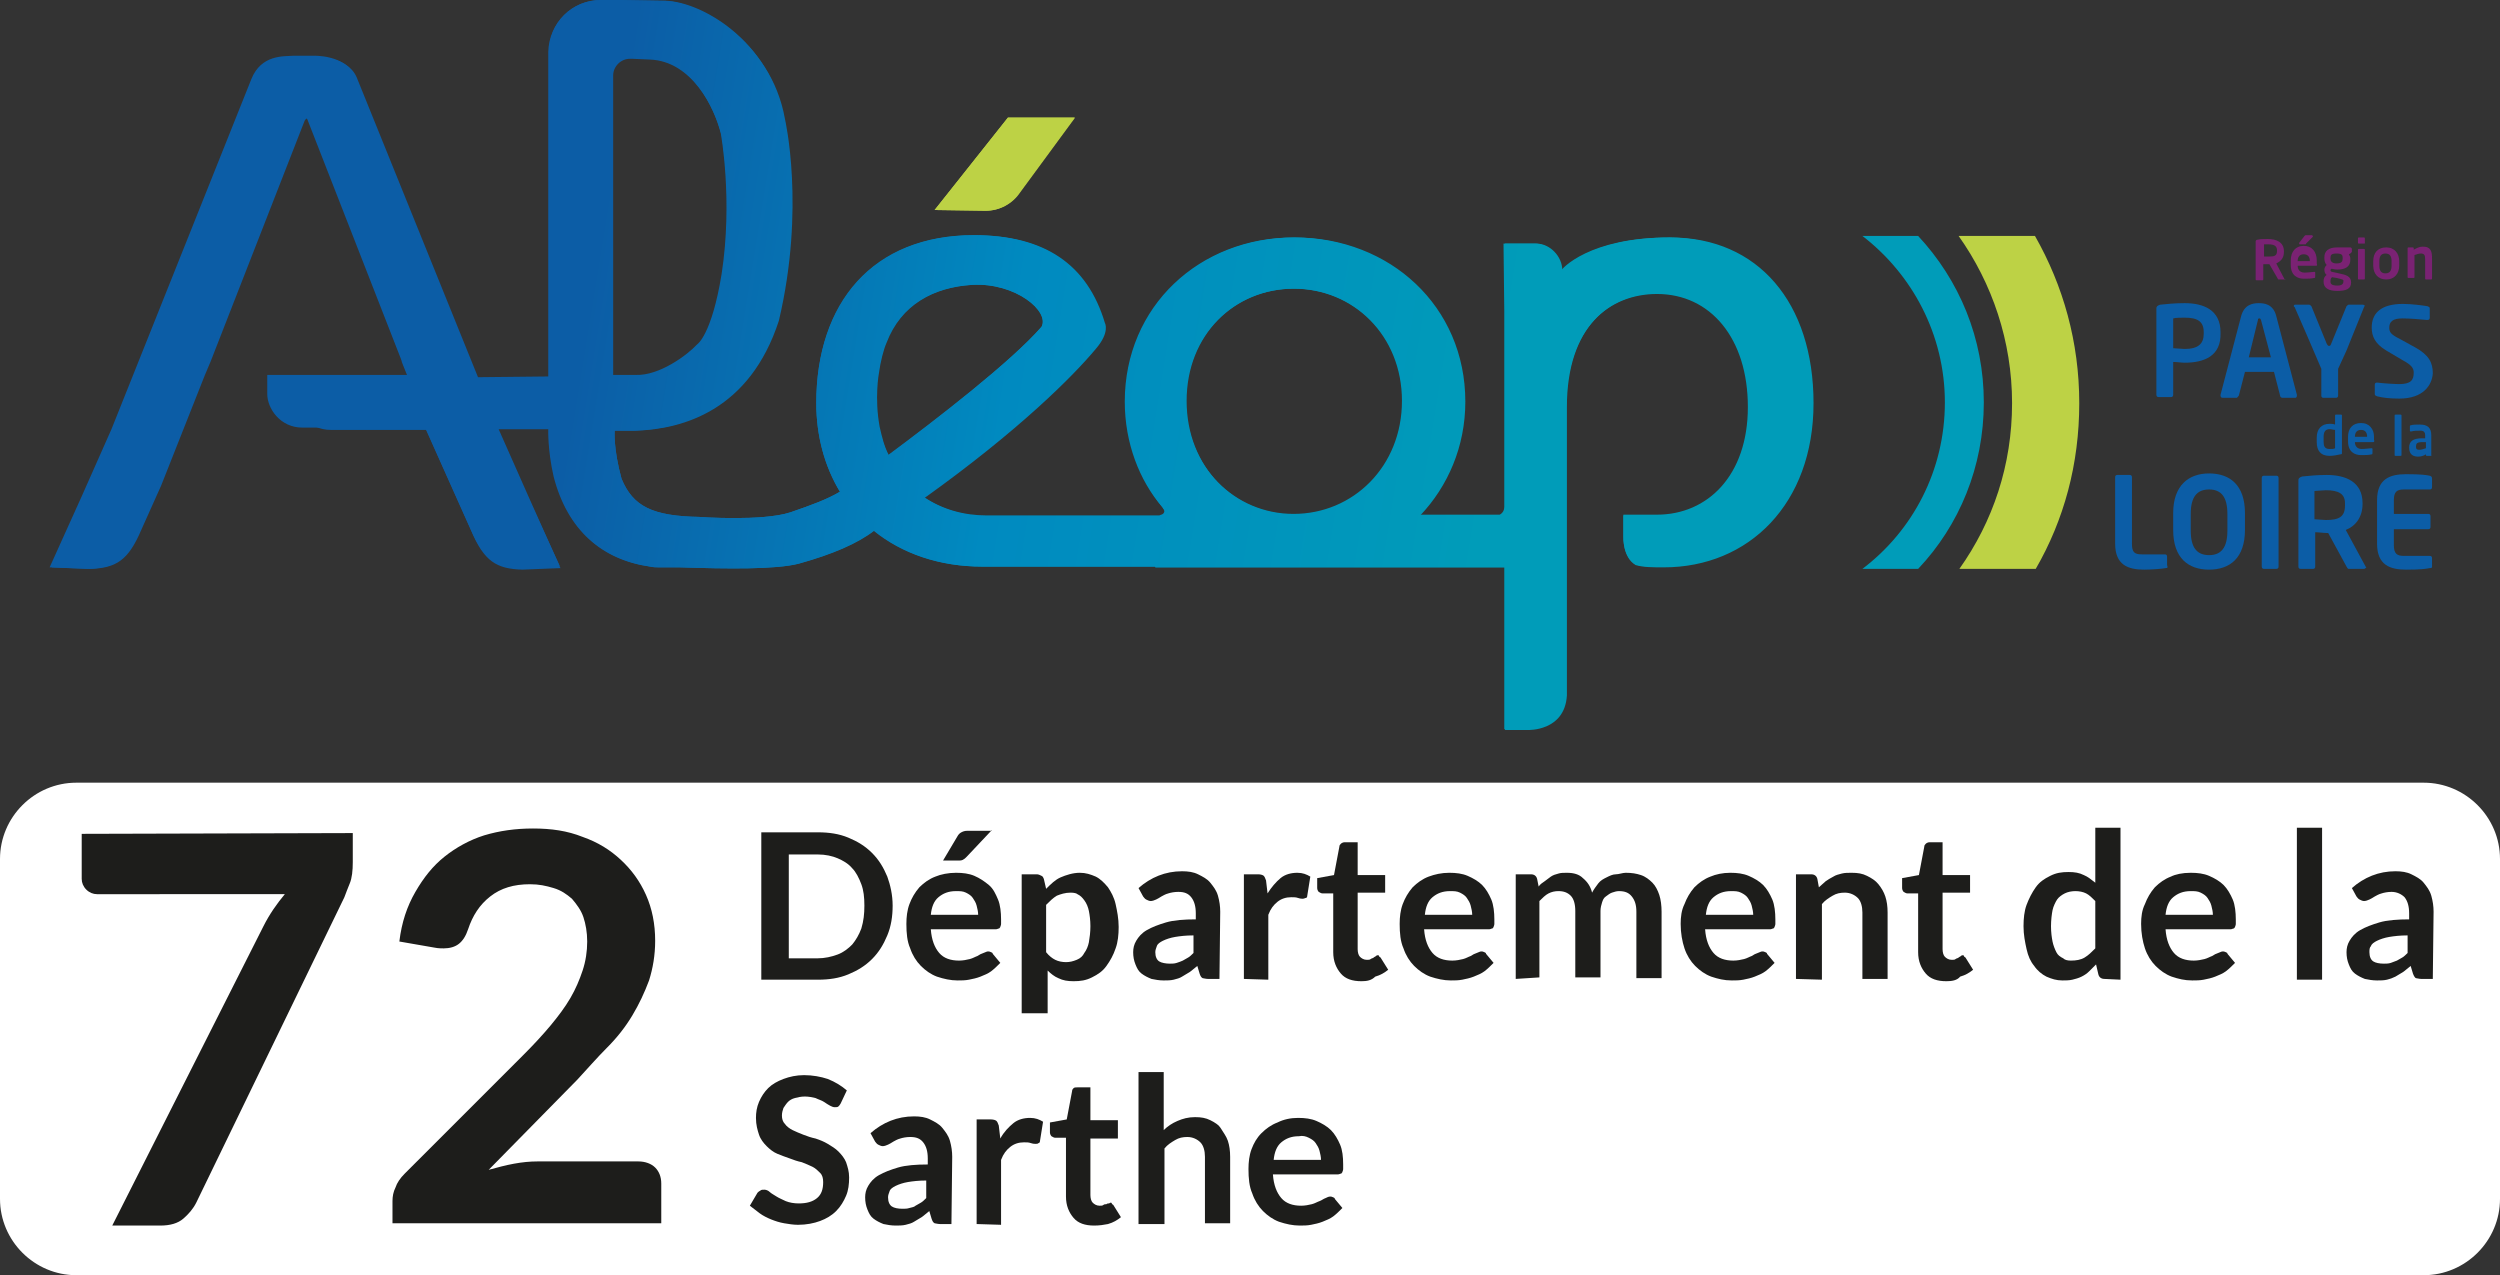 <?xml version="1.0" encoding="utf-8"?>
<!-- Generator: Adobe Illustrator 26.2.1, SVG Export Plug-In . SVG Version: 6.00 Build 0)  -->
<svg version="1.1" id="Calque_1" xmlns="http://www.w3.org/2000/svg" xmlns:xlink="http://www.w3.org/1999/xlink" x="0px" y="0px"
	 viewBox="0 0 327.4 167" style="enable-background:new 0 0 327.4 167;" xml:space="preserve">
<rect x="0" y="0" width="327.4" height="167" fill="#333333" stroke="none"/>
<style type="text/css">
	.st0{fill:#FFFFFF;}
	.st1{fill:#1D1D1B;}
	.st2{fill:#009CB9;}
	.st3{fill:#BDD245;}
	.st4{fill:#7A2273;}
	.st5{fill:#0C5DA6;}
	.st6{fill:url(#SVGID_1_);}
	.st7{fill:url(#SVGID_00000036973518350165424200000017260837689655762826_);}
</style>
<g id="a">
</g>
<g id="b">
	<g id="c">
		<path class="st0" d="M10,102.5h307.4c5.5,0,10,4.5,10,10V157c0,5.5-4.5,10-10,10H10c-5.5,0-10-4.5-10-10v-44.5
			C0,107,4.5,102.5,10,102.5z"/>
	</g>
	<g id="d">
		<g id="e">
			<g>
				<path class="st1" d="M116.9,118.6c0,1.4-0.2,2.7-0.7,3.9c-0.5,1.2-1.1,2.2-2,3.1c-0.9,0.9-1.9,1.5-3.1,2c-1.2,0.5-2.5,0.7-4,0.7
					h-7.4v-19.3h7.4c1.5,0,2.8,0.2,4,0.7c1.2,0.5,2.2,1.1,3.1,2s1.5,1.9,2,3.1C116.6,115.9,116.9,117.2,116.9,118.6L116.9,118.6z
					 M113.2,118.6c0-1.1-0.1-2-0.4-2.8s-0.7-1.6-1.2-2.1c-0.5-0.6-1.2-1-1.9-1.3s-1.6-0.5-2.6-0.5h-3.8v13.6h3.8
					c0.9,0,1.8-0.2,2.6-0.5c0.8-0.3,1.4-0.8,1.9-1.3c0.5-0.6,0.9-1.3,1.2-2.1C113.1,120.6,113.2,119.7,113.2,118.6L113.2,118.6z"/>
				<path class="st1" d="M125.2,114.3c0.9,0,1.7,0.1,2.4,0.4c0.7,0.3,1.3,0.7,1.9,1.2s0.9,1.2,1.2,1.9s0.4,1.7,0.4,2.6
					c0,0.2,0,0.5,0,0.6c0,0.2-0.1,0.3-0.1,0.4c-0.1,0.1-0.1,0.2-0.2,0.2c-0.1,0-0.2,0.1-0.4,0.1h-8.5c0.1,1.4,0.5,2.4,1.1,3.1
					s1.5,1,2.6,1c0.5,0,1-0.1,1.4-0.2c0.4-0.1,0.7-0.3,1-0.4c0.3-0.2,0.5-0.3,0.8-0.4s0.4-0.2,0.6-0.2c0.1,0,0.2,0,0.4,0.1
					s0.2,0.1,0.2,0.2l1,1.2c-0.4,0.4-0.8,0.8-1.2,1.1s-0.9,0.5-1.4,0.7c-0.5,0.2-1,0.3-1.5,0.4c-0.5,0.1-1,0.1-1.5,0.1
					c-0.9,0-1.8-0.2-2.7-0.5c-0.8-0.3-1.5-0.8-2.1-1.4s-1.1-1.4-1.4-2.3c-0.4-0.9-0.5-2-0.5-3.2c0-0.9,0.1-1.8,0.4-2.6
					s0.7-1.5,1.3-2.2c0.6-0.6,1.3-1.1,2.1-1.4C123.2,114.5,124.2,114.3,125.2,114.3L125.2,114.3z M125.2,116.7c-1,0-1.7,0.3-2.3,0.8
					s-0.9,1.3-1,2.3h6.2c0-0.4-0.1-0.8-0.2-1.2c-0.1-0.4-0.3-0.7-0.5-1s-0.5-0.5-0.9-0.7S125.7,116.7,125.2,116.7L125.2,116.7z
					 M129.9,108.7l-3.3,3.5c-0.2,0.2-0.3,0.3-0.5,0.4s-0.4,0.1-0.6,0.1h-2l1.9-3.2c0.1-0.2,0.3-0.4,0.5-0.5s0.4-0.2,0.8-0.2H129.9z"
					/>
				<path class="st1" d="M133.8,132.7v-18.2h2c0.2,0,0.4,0.1,0.6,0.2s0.2,0.2,0.3,0.4l0.3,1.3c0.6-0.6,1.2-1.2,1.9-1.5
					s1.6-0.6,2.5-0.6c0.8,0,1.4,0.2,2.1,0.5c0.6,0.3,1.1,0.8,1.6,1.4c0.4,0.6,0.8,1.3,1,2.2s0.4,1.9,0.4,3c0,1-0.1,2-0.4,2.8
					c-0.3,0.9-0.7,1.6-1.2,2.3s-1.1,1.1-1.9,1.5s-1.5,0.5-2.4,0.5c-0.8,0-1.4-0.1-2-0.4c-0.5-0.2-1-0.6-1.4-1v5.6L133.8,132.7
					L133.8,132.7z M140.2,116.9c-0.7,0-1.3,0.2-1.8,0.4c-0.5,0.3-0.9,0.7-1.4,1.2v6.2c0.4,0.5,0.8,0.8,1.2,1s0.9,0.3,1.4,0.3
					s0.9-0.1,1.4-0.3s0.8-0.5,1-0.9c0.3-0.4,0.5-0.9,0.6-1.4c0.1-0.6,0.2-1.3,0.2-2.1s-0.1-1.5-0.2-2s-0.3-1-0.6-1.4
					s-0.5-0.6-0.9-0.8C141,117,140.7,116.9,140.2,116.9L140.2,116.9z"/>
				<path class="st1" d="M159.7,128.2h-1.5c-0.3,0-0.6-0.1-0.7-0.1c-0.2-0.1-0.3-0.3-0.4-0.6l-0.3-1c-0.4,0.3-0.7,0.6-1,0.8
					c-0.3,0.2-0.7,0.4-1,0.6s-0.7,0.3-1.1,0.4c-0.4,0.1-0.9,0.1-1.3,0.1c-0.6,0-1.1-0.1-1.6-0.2c-0.5-0.2-0.9-0.4-1.3-0.7
					c-0.4-0.3-0.6-0.7-0.8-1.2c-0.2-0.5-0.3-1-0.3-1.6c0-0.5,0.1-1,0.4-1.5c0.3-0.5,0.7-1,1.4-1.4s1.5-0.7,2.5-1s2.4-0.4,3.9-0.4
					v-0.8c0-0.9-0.2-1.6-0.6-2.1s-0.9-0.7-1.7-0.7c-0.5,0-1,0.1-1.3,0.2c-0.4,0.1-0.7,0.3-0.9,0.4c-0.3,0.2-0.5,0.3-0.7,0.4
					c-0.2,0.1-0.5,0.2-0.7,0.2c-0.2,0-0.4-0.1-0.6-0.2c-0.2-0.1-0.3-0.3-0.4-0.4l-0.6-1.1c1.6-1.4,3.5-2.2,5.7-2.2
					c0.8,0,1.5,0.1,2.1,0.4c0.6,0.3,1.2,0.6,1.6,1.1s0.8,1,1,1.7s0.3,1.4,0.3,2.1L159.7,128.2L159.7,128.2z M153.2,126.2
					c0.3,0,0.6,0,0.9-0.1c0.3-0.1,0.6-0.2,0.8-0.3c0.2-0.1,0.5-0.3,0.7-0.4s0.5-0.4,0.7-0.6v-2.3c-1,0-1.8,0.1-2.4,0.2
					c-0.6,0.1-1.2,0.3-1.6,0.5s-0.7,0.4-0.8,0.7s-0.2,0.5-0.2,0.8c0,0.6,0.2,1,0.5,1.2S152.7,126.2,153.2,126.2L153.2,126.2z"/>
				<path class="st1" d="M162.9,128.2v-13.7h1.9c0.3,0,0.6,0.1,0.7,0.2c0.1,0.1,0.2,0.3,0.3,0.6l0.2,1.7c0.5-0.8,1.1-1.5,1.7-2
					s1.4-0.7,2.2-0.7c0.7,0,1.2,0.2,1.7,0.5l-0.4,2.5c0,0.2-0.1,0.3-0.2,0.3s-0.2,0.1-0.4,0.1c-0.1,0-0.3,0-0.6-0.1
					s-0.5-0.1-0.9-0.1c-0.7,0-1.3,0.2-1.8,0.6c-0.5,0.4-0.9,0.9-1.2,1.7v8.5L162.9,128.2L162.9,128.2z"/>
				<path class="st1" d="M178.3,128.5c-1.2,0-2.1-0.3-2.7-1c-0.6-0.7-1-1.6-1-2.8V117h-1.4c-0.2,0-0.3-0.1-0.5-0.2
					c-0.1-0.1-0.2-0.3-0.2-0.5V115l2.2-0.4l0.7-3.7c0-0.2,0.1-0.3,0.2-0.4c0.1-0.1,0.3-0.2,0.5-0.2h1.7v4.3h3.6v2.3h-3.6v7.4
					c0,0.4,0.1,0.8,0.3,1s0.5,0.4,0.9,0.4c0.2,0,0.4,0,0.5-0.1c0.1-0.1,0.3-0.1,0.4-0.2s0.2-0.1,0.3-0.2s0.2-0.1,0.2-0.1
					c0.1,0,0.2,0,0.2,0.1s0.1,0.1,0.2,0.2l1,1.6c-0.5,0.4-1,0.7-1.7,0.9C179.6,128.4,179,128.5,178.3,128.5L178.3,128.5z"/>
				<path class="st1" d="M189.8,114.3c0.9,0,1.7,0.1,2.4,0.4c0.7,0.3,1.4,0.7,1.9,1.2s0.9,1.2,1.2,1.9s0.4,1.7,0.4,2.6
					c0,0.2,0,0.5,0,0.6c0,0.2-0.1,0.3-0.1,0.4c-0.1,0.1-0.1,0.2-0.2,0.2c-0.1,0-0.2,0.1-0.4,0.1h-8.5c0.1,1.4,0.5,2.4,1.1,3.1
					s1.5,1,2.6,1c0.5,0,1-0.1,1.4-0.2c0.4-0.1,0.7-0.3,1-0.4c0.3-0.2,0.5-0.3,0.8-0.4s0.4-0.2,0.6-0.2c0.1,0,0.2,0,0.4,0.1
					s0.2,0.1,0.2,0.2l1,1.2c-0.4,0.4-0.8,0.8-1.2,1.1s-0.9,0.5-1.4,0.7c-0.5,0.2-1,0.3-1.5,0.4c-0.5,0.1-1,0.1-1.5,0.1
					c-0.9,0-1.8-0.2-2.7-0.5c-0.8-0.3-1.5-0.8-2.1-1.4s-1.1-1.4-1.4-2.3c-0.4-0.9-0.5-2-0.5-3.2c0-0.9,0.1-1.8,0.4-2.6
					s0.7-1.5,1.3-2.2c0.6-0.6,1.3-1.1,2.1-1.4C187.9,114.5,188.8,114.3,189.8,114.3L189.8,114.3z M189.9,116.7c-1,0-1.7,0.3-2.3,0.8
					s-0.9,1.3-1,2.3h6.2c0-0.4-0.1-0.8-0.2-1.2c-0.1-0.4-0.3-0.7-0.5-1s-0.5-0.5-0.9-0.7S190.4,116.7,189.9,116.7L189.9,116.7z"/>
				<path class="st1" d="M198.5,128.2v-13.7h2c0.4,0,0.7,0.2,0.8,0.6l0.2,1c0.2-0.3,0.5-0.5,0.8-0.7c0.3-0.2,0.5-0.4,0.8-0.6
					c0.3-0.2,0.6-0.3,1-0.4c0.3-0.1,0.7-0.1,1.1-0.1c0.9,0,1.6,0.2,2.1,0.7c0.6,0.5,1,1.1,1.2,1.9c0.2-0.4,0.5-0.8,0.8-1.2
					s0.7-0.6,1.1-0.8c0.4-0.2,0.8-0.4,1.2-0.4s0.9-0.2,1.3-0.2c0.8,0,1.4,0.1,2,0.3c0.6,0.2,1.1,0.6,1.5,1s0.7,1,0.9,1.6
					s0.3,1.4,0.3,2.2v8.7h-3.3v-8.7c0-0.9-0.2-1.5-0.6-2s-0.9-0.7-1.7-0.7c-0.3,0-0.6,0.1-0.9,0.2s-0.5,0.3-0.8,0.5
					s-0.4,0.5-0.5,0.8s-0.2,0.7-0.2,1.1v8.7h-3.3v-8.7c0-0.9-0.2-1.6-0.6-2c-0.4-0.4-0.9-0.6-1.6-0.6c-0.5,0-0.9,0.1-1.3,0.3
					c-0.4,0.2-0.8,0.6-1.2,1v10L198.5,128.2L198.5,128.2z"/>
				<path class="st1" d="M226.6,114.3c0.9,0,1.7,0.1,2.4,0.4c0.7,0.3,1.4,0.7,1.9,1.2s0.9,1.2,1.2,1.9s0.4,1.7,0.4,2.6
					c0,0.2,0,0.5,0,0.6c0,0.2-0.1,0.3-0.1,0.4c-0.1,0.1-0.1,0.2-0.2,0.2c-0.1,0-0.2,0.1-0.4,0.1h-8.5c0.1,1.4,0.5,2.4,1.1,3.1
					s1.5,1,2.6,1c0.5,0,1-0.1,1.4-0.2c0.4-0.1,0.7-0.3,1-0.4c0.3-0.2,0.5-0.3,0.8-0.4s0.4-0.2,0.6-0.2c0.1,0,0.2,0,0.4,0.1
					s0.2,0.1,0.2,0.2l1,1.2c-0.4,0.4-0.8,0.8-1.2,1.1s-0.9,0.5-1.4,0.7c-0.5,0.2-1,0.3-1.5,0.4c-0.5,0.1-1,0.1-1.5,0.1
					c-1,0-1.8-0.2-2.7-0.5c-0.8-0.3-1.5-0.8-2.1-1.4c-0.6-0.6-1.1-1.4-1.4-2.3s-0.5-2-0.5-3.2c0-0.9,0.1-1.8,0.5-2.6
					c0.3-0.8,0.7-1.5,1.3-2.2c0.6-0.6,1.3-1.1,2.1-1.4C224.7,114.5,225.6,114.3,226.6,114.3L226.6,114.3z M226.7,116.7
					c-1,0-1.7,0.3-2.3,0.8s-0.9,1.3-1,2.3h6.2c0-0.4-0.1-0.8-0.2-1.2c-0.1-0.4-0.3-0.7-0.5-1s-0.5-0.5-0.9-0.7
					S227.2,116.7,226.7,116.7L226.7,116.7z"/>
				<path class="st1" d="M235.2,128.2v-13.7h2c0.4,0,0.7,0.2,0.8,0.6l0.2,1.1c0.3-0.3,0.6-0.5,0.9-0.8c0.3-0.2,0.6-0.4,1-0.6
					c0.3-0.2,0.7-0.3,1.1-0.4s0.8-0.1,1.3-0.1c0.8,0,1.4,0.1,2,0.4s1.1,0.6,1.5,1.1s0.7,1,0.9,1.6c0.2,0.6,0.3,1.3,0.3,2.1v8.7h-3.3
					v-8.7c0-0.8-0.2-1.5-0.6-1.9s-1-0.7-1.7-0.7c-0.6,0-1.1,0.1-1.6,0.4s-1,0.6-1.4,1.1v9.9L235.2,128.2L235.2,128.2z"/>
				<path class="st1" d="M254.9,128.5c-1.2,0-2.1-0.3-2.7-1c-0.6-0.7-1-1.6-1-2.8V117h-1.4c-0.2,0-0.3-0.1-0.5-0.2
					c-0.1-0.1-0.2-0.3-0.2-0.5V115l2.2-0.4l0.7-3.7c0-0.2,0.1-0.3,0.2-0.4c0.1-0.1,0.3-0.2,0.5-0.2h1.7v4.3h3.6v2.3h-3.6v7.4
					c0,0.4,0.1,0.8,0.3,1s0.5,0.4,0.9,0.4c0.2,0,0.4,0,0.5-0.1c0.1-0.1,0.3-0.1,0.4-0.2c0.1-0.1,0.2-0.1,0.3-0.2s0.2-0.1,0.2-0.1
					c0.1,0,0.2,0,0.2,0.1s0.1,0.1,0.2,0.2l1,1.6c-0.5,0.4-1,0.7-1.7,0.9C256.3,128.4,255.6,128.5,254.9,128.5L254.9,128.5z"/>
				<path class="st1" d="M275.6,128.2c-0.4,0-0.7-0.2-0.8-0.6l-0.3-1.3c-0.3,0.3-0.6,0.6-0.9,0.9c-0.3,0.3-0.6,0.5-1,0.7
					s-0.8,0.3-1.2,0.4s-0.9,0.1-1.3,0.1c-0.8,0-1.4-0.2-2.1-0.5c-0.6-0.3-1.2-0.8-1.6-1.4c-0.5-0.6-0.8-1.3-1-2.2s-0.4-1.9-0.4-3
					c0-1,0.1-2,0.4-2.8s0.7-1.6,1.2-2.3s1.1-1.1,1.9-1.5s1.5-0.5,2.4-0.5c0.8,0,1.4,0.1,2,0.4c0.5,0.2,1,0.6,1.5,1v-7.2h3.3v19.9
					L275.6,128.2L275.6,128.2z M271.2,125.8c0.7,0,1.3-0.1,1.8-0.4s0.9-0.7,1.4-1.2V118c-0.4-0.4-0.8-0.8-1.2-1s-0.9-0.3-1.4-0.3
					s-1,0.1-1.4,0.3c-0.4,0.2-0.8,0.5-1,0.8s-0.5,0.9-0.6,1.4s-0.2,1.3-0.2,2.1s0.1,1.5,0.2,2s0.3,1,0.5,1.4s0.5,0.6,0.9,0.8
					C270.4,125.7,270.7,125.8,271.2,125.8L271.2,125.8z"/>
				<path class="st1" d="M286.9,114.3c0.9,0,1.7,0.1,2.4,0.4c0.7,0.3,1.4,0.7,1.9,1.2s0.9,1.2,1.2,1.9s0.4,1.7,0.4,2.6
					c0,0.2,0,0.5,0,0.6c0,0.2-0.1,0.3-0.1,0.4c-0.1,0.1-0.1,0.2-0.2,0.2c-0.1,0-0.2,0.1-0.4,0.1h-8.5c0.1,1.4,0.5,2.4,1.1,3.1
					s1.5,1,2.6,1c0.5,0,1-0.1,1.4-0.2c0.4-0.1,0.7-0.3,1-0.4c0.3-0.2,0.5-0.3,0.8-0.4s0.4-0.2,0.6-0.2c0.1,0,0.2,0,0.4,0.1
					s0.2,0.1,0.2,0.2l1,1.2c-0.4,0.4-0.8,0.8-1.2,1.1s-0.9,0.5-1.4,0.7c-0.5,0.2-1,0.3-1.5,0.4c-0.5,0.1-1,0.1-1.5,0.1
					c-1,0-1.8-0.2-2.7-0.5c-0.8-0.3-1.5-0.8-2.1-1.4c-0.6-0.6-1.1-1.4-1.4-2.3s-0.5-2-0.5-3.2c0-0.9,0.1-1.8,0.5-2.6
					c0.3-0.8,0.7-1.5,1.3-2.2c0.6-0.6,1.3-1.1,2.1-1.4C284.9,114.5,285.8,114.3,286.9,114.3L286.9,114.3z M286.9,116.7
					c-1,0-1.7,0.3-2.3,0.8s-0.9,1.3-1,2.3h6.2c0-0.4-0.1-0.8-0.2-1.2c-0.1-0.4-0.3-0.7-0.5-1s-0.5-0.5-0.9-0.7
					S287.4,116.7,286.9,116.7L286.9,116.7z"/>
				<path class="st1" d="M304.1,108.4v19.9h-3.3v-19.9C300.8,108.4,304.1,108.4,304.1,108.4z"/>
				<path class="st1" d="M318.6,128.2h-1.5c-0.3,0-0.6-0.1-0.7-0.1s-0.3-0.3-0.4-0.6l-0.3-1c-0.4,0.3-0.7,0.6-1,0.8
					c-0.3,0.2-0.7,0.4-1,0.6c-0.4,0.2-0.7,0.3-1.1,0.4c-0.4,0.1-0.9,0.1-1.3,0.1c-0.6,0-1.1-0.1-1.6-0.2c-0.5-0.2-0.9-0.4-1.3-0.7
					s-0.6-0.7-0.8-1.2c-0.2-0.5-0.3-1-0.3-1.6c0-0.5,0.1-1,0.4-1.5c0.3-0.5,0.7-1,1.4-1.4s1.5-0.7,2.5-1s2.4-0.4,3.9-0.4v-0.8
					c0-0.9-0.2-1.6-0.6-2.1c-0.4-0.4-1-0.7-1.7-0.7c-0.5,0-1,0.1-1.3,0.2c-0.4,0.1-0.7,0.3-0.9,0.4c-0.3,0.2-0.5,0.3-0.7,0.4
					c-0.2,0.1-0.5,0.2-0.7,0.2c-0.2,0-0.4-0.1-0.6-0.2c-0.2-0.1-0.3-0.3-0.4-0.4l-0.6-1.1c1.6-1.4,3.5-2.2,5.7-2.2
					c0.8,0,1.5,0.1,2.1,0.4s1.2,0.6,1.6,1.1s0.8,1,1,1.7s0.3,1.4,0.3,2.1L318.6,128.2L318.6,128.2z M312.2,126.2
					c0.3,0,0.6,0,0.9-0.1c0.3-0.1,0.5-0.2,0.8-0.3c0.2-0.1,0.5-0.3,0.7-0.4s0.5-0.4,0.7-0.6v-2.3c-1,0-1.8,0.1-2.4,0.2
					c-0.6,0.1-1.2,0.3-1.6,0.5s-0.7,0.4-0.8,0.7c-0.2,0.2-0.2,0.5-0.2,0.8c0,0.6,0.2,1,0.5,1.2S311.6,126.2,312.2,126.2L312.2,126.2
					z"/>
				<path class="st1" d="M110.1,144.5c-0.1,0.2-0.2,0.3-0.3,0.4c-0.1,0.1-0.3,0.1-0.5,0.1s-0.4-0.1-0.6-0.2s-0.5-0.3-0.8-0.5
					c-0.3-0.2-0.7-0.3-1.1-0.5c-0.4-0.1-0.9-0.2-1.4-0.2c-0.5,0-0.9,0.1-1.3,0.2c-0.4,0.1-0.7,0.3-0.9,0.5s-0.4,0.5-0.6,0.8
					c-0.1,0.3-0.2,0.6-0.2,1c0,0.4,0.1,0.8,0.4,1.1c0.2,0.3,0.6,0.6,1,0.8s0.9,0.4,1.4,0.6s1.1,0.4,1.6,0.5c0.6,0.2,1.1,0.4,1.6,0.7
					s1,0.6,1.4,1s0.8,0.9,1,1.4c0.2,0.6,0.4,1.2,0.4,2c0,0.9-0.1,1.7-0.4,2.4s-0.7,1.4-1.3,2s-1.3,1-2.1,1.3s-1.8,0.5-2.9,0.5
					c-0.6,0-1.2-0.1-1.8-0.2s-1.2-0.3-1.7-0.5s-1.1-0.5-1.5-0.8s-0.9-0.7-1.3-1l1-1.7c0.1-0.1,0.2-0.2,0.4-0.3
					c0.1-0.1,0.3-0.1,0.5-0.1c0.2,0,0.5,0.1,0.7,0.3s0.6,0.4,0.9,0.6s0.8,0.4,1.2,0.6c0.5,0.2,1.1,0.3,1.7,0.3c1,0,1.8-0.2,2.4-0.7
					c0.6-0.5,0.8-1.2,0.8-2.1c0-0.5-0.1-0.9-0.4-1.2s-0.6-0.6-1-0.8s-0.9-0.4-1.4-0.6c-0.5-0.1-1.1-0.3-1.6-0.5
					c-0.6-0.2-1.1-0.4-1.6-0.6s-1-0.6-1.4-1c-0.4-0.4-0.8-0.9-1-1.5s-0.4-1.3-0.4-2.2c0-0.7,0.1-1.4,0.4-2.1s0.7-1.3,1.2-1.8
					s1.2-0.9,2-1.2s1.7-0.5,2.7-0.5c1.1,0,2.2,0.2,3.1,0.5c1,0.4,1.8,0.9,2.5,1.5L110.1,144.5L110.1,144.5z"/>
				<path class="st1" d="M124.6,160.3h-1.5c-0.3,0-0.6-0.1-0.7-0.1c-0.2-0.1-0.3-0.3-0.4-0.6l-0.3-1c-0.4,0.3-0.7,0.6-1,0.8
					c-0.3,0.2-0.7,0.4-1,0.6s-0.7,0.3-1.1,0.4s-0.9,0.1-1.3,0.1c-0.6,0-1.1-0.1-1.6-0.2c-0.5-0.2-0.9-0.4-1.3-0.7
					c-0.4-0.3-0.6-0.7-0.8-1.2c-0.2-0.5-0.3-1-0.3-1.6c0-0.5,0.1-1,0.4-1.5c0.3-0.5,0.7-1,1.4-1.4s1.5-0.7,2.5-1s2.4-0.4,3.9-0.4
					v-0.8c0-0.9-0.2-1.6-0.6-2.1s-0.9-0.7-1.7-0.7c-0.5,0-1,0.1-1.3,0.2c-0.4,0.1-0.7,0.3-0.9,0.4c-0.3,0.2-0.5,0.3-0.7,0.4
					s-0.5,0.2-0.7,0.2c-0.2,0-0.4-0.1-0.6-0.2c-0.2-0.1-0.3-0.3-0.4-0.4l-0.6-1.1c1.6-1.4,3.5-2.2,5.7-2.2c0.8,0,1.5,0.1,2.1,0.4
					c0.6,0.3,1.2,0.6,1.6,1.1s0.8,1,1,1.7s0.3,1.4,0.3,2.1L124.6,160.3L124.6,160.3z M118.2,158.3c0.3,0,0.6,0,0.9-0.1
					c0.3-0.1,0.6-0.1,0.8-0.3c0.2-0.1,0.5-0.3,0.7-0.4s0.5-0.4,0.7-0.6v-2.3c-1,0-1.8,0.1-2.4,0.2c-0.6,0.1-1.2,0.3-1.6,0.5
					s-0.7,0.4-0.8,0.7s-0.2,0.5-0.2,0.8c0,0.6,0.2,1,0.5,1.2S117.6,158.3,118.2,158.3L118.2,158.3z"/>
				<path class="st1" d="M127.9,160.3v-13.7h1.9c0.3,0,0.6,0.1,0.7,0.2c0.1,0.1,0.2,0.3,0.3,0.6l0.2,1.7c0.5-0.9,1.1-1.5,1.7-2
					s1.4-0.7,2.2-0.7c0.7,0,1.2,0.2,1.7,0.5l-0.4,2.5c0,0.2-0.1,0.3-0.2,0.3c-0.1,0.1-0.2,0.1-0.4,0.1c-0.1,0-0.3,0-0.6-0.1
					s-0.5-0.1-0.9-0.1c-0.7,0-1.3,0.2-1.8,0.6c-0.5,0.4-0.9,0.9-1.2,1.7v8.5L127.9,160.3L127.9,160.3z"/>
				<path class="st1" d="M143.3,160.5c-1.2,0-2.1-0.3-2.7-1s-1-1.6-1-2.8v-7.7h-1.4c-0.2,0-0.3-0.1-0.5-0.2
					c-0.1-0.1-0.2-0.3-0.2-0.5v-1.3l2.2-0.4l0.7-3.7c0-0.2,0.1-0.3,0.2-0.4c0.1-0.1,0.3-0.1,0.5-0.1h1.7v4.3h3.6v2.4h-3.6v7.4
					c0,0.4,0.1,0.8,0.3,1s0.5,0.4,0.9,0.4c0.2,0,0.4,0,0.5-0.1c0.1-0.1,0.3-0.1,0.4-0.1c0.1-0.1,0.2-0.1,0.3-0.1s0.2-0.1,0.2-0.1
					c0.1,0,0.2,0,0.2,0.1s0.1,0.1,0.2,0.2l1,1.6c-0.5,0.4-1,0.7-1.7,0.9C144.6,160.4,144,160.5,143.3,160.5L143.3,160.5z"/>
				<path class="st1" d="M149.1,160.3v-19.9h3.3v7.6c0.5-0.5,1.1-0.9,1.8-1.2s1.4-0.5,2.3-0.5c0.8,0,1.4,0.1,2,0.4s1.1,0.6,1.4,1.1
					s0.7,1,0.9,1.6c0.2,0.6,0.3,1.3,0.3,2.1v8.7h-3.3v-8.7c0-0.8-0.2-1.5-0.6-1.9s-1-0.7-1.7-0.7c-0.6,0-1.1,0.1-1.6,0.4
					s-1,0.6-1.4,1.1v9.9L149.1,160.3L149.1,160.3z"/>
				<path class="st1" d="M170,146.4c0.9,0,1.7,0.1,2.4,0.4c0.7,0.3,1.4,0.7,1.9,1.2c0.5,0.5,0.9,1.2,1.2,1.9s0.4,1.6,0.4,2.6
					c0,0.2,0,0.5,0,0.6c0,0.2-0.1,0.3-0.1,0.4c-0.1,0.1-0.1,0.2-0.2,0.2c-0.1,0-0.2,0.1-0.4,0.1h-8.5c0.1,1.4,0.5,2.4,1.1,3.1
					s1.5,1,2.6,1c0.5,0,1-0.1,1.4-0.2c0.4-0.1,0.7-0.3,1-0.4c0.3-0.1,0.5-0.3,0.8-0.4c0.2-0.1,0.4-0.2,0.6-0.2c0.1,0,0.2,0,0.4,0.1
					s0.2,0.1,0.2,0.2l1,1.2c-0.4,0.4-0.8,0.8-1.2,1.1s-0.9,0.5-1.4,0.7s-1,0.3-1.5,0.4c-0.5,0.1-1,0.1-1.5,0.1
					c-0.9,0-1.8-0.2-2.7-0.5c-0.8-0.3-1.5-0.8-2.1-1.4s-1.1-1.4-1.4-2.3c-0.4-0.9-0.5-2-0.5-3.2c0-0.9,0.1-1.8,0.4-2.6
					c0.3-0.8,0.7-1.5,1.3-2.1c0.6-0.6,1.3-1.1,2.1-1.4C168.1,146.6,169,146.4,170,146.4L170,146.4z M170.1,148.8
					c-1,0-1.7,0.3-2.3,0.8s-0.9,1.3-1,2.3h6.2c0-0.4-0.1-0.8-0.2-1.2c-0.1-0.4-0.3-0.7-0.5-1s-0.5-0.5-0.9-0.7
					S170.6,148.7,170.1,148.8L170.1,148.8z"/>
			</g>
			<g>
				<path class="st1" d="M46.2,109.1v3.8c0,1.1-0.1,2.1-0.4,2.8s-0.5,1.3-0.7,1.8l-19.4,40c-0.4,0.8-1,1.5-1.7,2.1
					c-0.7,0.6-1.7,0.9-3,0.9h-6.3l19.8-39.2c0.8-1.6,1.8-3,2.8-4.2H12.7c-0.5,0-1-0.2-1.4-0.6s-0.6-0.9-0.6-1.4v-5.9L46.2,109.1
					L46.2,109.1z"/>
				<path class="st1" d="M69.8,108.5c2.4,0,4.5,0.3,6.5,1.1c2,0.7,3.6,1.7,5,3s2.5,2.8,3.3,4.6s1.2,3.8,1.2,6c0,1.9-0.3,3.6-0.8,5.2
					c-0.6,1.6-1.3,3.1-2.2,4.6s-2,2.9-3.3,4.2s-2.6,2.8-3.9,4.2l-11.6,11.8c1.1-0.3,2.2-0.6,3.3-0.8c1.1-0.2,2.1-0.3,3.1-0.3h13.2
					c0.9,0,1.7,0.3,2.2,0.8s0.8,1.2,0.8,2.1v5.2H51.4v-2.9c0-0.6,0.1-1.2,0.4-1.8c0.2-0.6,0.6-1.2,1.2-1.8l15.6-15.6
					c1.3-1.3,2.5-2.6,3.5-3.8c1-1.2,1.9-2.4,2.6-3.6c0.7-1.2,1.2-2.4,1.6-3.6c0.4-1.2,0.6-2.5,0.6-3.8c0-1.2-0.2-2.3-0.5-3.2
					s-0.9-1.7-1.5-2.4c-0.7-0.6-1.4-1.1-2.4-1.4s-1.9-0.5-3.1-0.5c-2.1,0-3.8,0.5-5.2,1.6c-1.4,1.1-2.3,2.5-2.9,4.3
					c-0.3,0.9-0.7,1.5-1.2,1.9s-1.2,0.6-2,0.6c-0.3,0-0.7,0-1.2-0.1l-4.6-0.8c0.3-2.5,1-4.6,2.1-6.5s2.3-3.4,3.8-4.6
					s3.3-2.2,5.2-2.8C65.4,108.8,67.5,108.5,69.8,108.5L69.8,108.5z"/>
			</g>
		</g>
	</g>
	<g id="f">
		<g id="g">
			<g>
				<g>
					<g>
						<path class="st2" d="M259.8,52.7c0-8.4-3.2-16-8.6-21.8h-7.3c6.5,5,10.8,12.9,10.8,21.8s-4.2,16.8-10.8,21.8h7.3
							C256.6,68.8,259.8,61.1,259.8,52.7z"/>
						<path class="st3" d="M263.5,52.8c0-8.1-2.6-15.7-7-21.9h10c3.7,6.5,5.8,13.9,5.8,21.9s-2,15.3-5.7,21.7h-10
							C261,68.3,263.5,60.9,263.5,52.8L263.5,52.8z"/>
						<g>
							<path class="st4" d="M299.3,36.6h-0.9c-0.1,0-0.1-0.1-0.1-0.1l-1.1-1.9h-0.8v2c0,0.1-0.1,0.1-0.1,0.1h-0.8
								c-0.1,0-0.1-0.1-0.1-0.1v-5c0-0.1,0.1-0.2,0.2-0.2c0.4-0.1,0.9-0.1,1.4-0.1c1.1,0,2.1,0.4,2.1,1.6v0.1c0,0.8-0.4,1.2-1,1.5
								l1.1,2.1v0.1C299.4,36.5,299.4,36.6,299.3,36.6L299.3,36.6z M298.2,32.8c0-0.6-0.4-0.8-1.1-0.8h-0.6v1.6h0.6
								C297.9,33.6,298.2,33.5,298.2,32.8L298.2,32.8z"/>
							<path class="st4" d="M303.3,34.8h-2.4c0,0.4,0.2,0.9,0.9,0.9c0.5,0,1.1-0.1,1.3-0.1l0,0c0.1,0,0.1,0.1,0.1,0.1v0.5
								c0,0.1,0,0.2-0.1,0.2c-0.5,0.1-0.8,0.1-1.4,0.1c-0.8,0-1.7-0.4-1.7-1.8v-0.6c0-1.1,0.6-1.9,1.7-1.9s1.7,0.8,1.7,1.9v0.4
								C303.5,34.8,303.4,34.8,303.3,34.8L303.3,34.8z M302.5,34.2c0-0.6-0.3-0.9-0.8-0.9s-0.8,0.3-0.8,0.9H302.5L302.5,34.2z
								 M302.9,31l-0.9,0.9C302,32,302,32,301.8,32h-0.6c0,0-0.1,0-0.1-0.1v-0.1l0.7-0.9c0.1-0.1,0.1-0.1,0.2-0.1h0.8
								C302.9,30.9,302.9,31,302.9,31C302.9,31,302.9,31,302.9,31z"/>
							<path class="st4" d="M307.8,33.2l-0.2,0.1c0.1,0.2,0.2,0.3,0.2,0.6v0.1c0,0.9-0.6,1.3-1.7,1.3c-0.4,0-0.6-0.1-0.8-0.1
								c-0.1,0.1-0.1,0.1-0.1,0.2c0,0.1,0.1,0.2,0.2,0.2l0.9,0.2c1,0.2,1.6,0.4,1.6,1.2V37c0,0.8-0.6,1.1-1.8,1.1s-1.8-0.4-1.8-1.2
								v-0.1c0-0.3,0.1-0.6,0.4-0.8c-0.2-0.1-0.3-0.4-0.3-0.7l0,0c0-0.2,0.1-0.4,0.3-0.6c-0.2-0.2-0.3-0.5-0.3-0.9v-0.1
								c0-0.8,0.5-1.3,1.7-1.3h1.7c0.1,0,0.2,0.1,0.2,0.2V33C307.9,33.1,307.9,33.1,307.8,33.2L307.8,33.2z M306.9,36.8
								c0-0.2-0.1-0.2-0.9-0.4l-0.6-0.1c-0.1,0.1-0.2,0.2-0.2,0.5v0.1c0,0.3,0.2,0.5,0.9,0.5S306.9,37.1,306.9,36.8
								C306.9,36.8,306.9,36.8,306.9,36.8z M306.8,33.8c0-0.4-0.1-0.6-0.8-0.6s-0.8,0.2-0.8,0.6v0.1c0,0.2,0.1,0.6,0.8,0.6
								C306.7,34.5,306.8,34.2,306.8,33.8C306.8,33.8,306.8,33.8,306.8,33.8z"/>
							<path class="st4" d="M309.6,31.9h-0.7c-0.1,0-0.1-0.1-0.1-0.1v-0.6c0-0.1,0.1-0.1,0.1-0.1h0.7c0.1,0,0.1,0.1,0.1,0.1v0.6
								C309.8,31.8,309.7,31.9,309.6,31.9z M309.6,36.6h-0.7c-0.1,0-0.1-0.1-0.1-0.1v-3.8c0-0.1,0.1-0.1,0.1-0.1h0.7
								c0.1,0,0.1,0.1,0.1,0.1v3.8C309.7,36.5,309.7,36.6,309.6,36.6z"/>
							<path class="st4" d="M312.5,36.6c-1.1,0-1.7-0.8-1.7-1.8v-0.6c0-1.1,0.6-1.8,1.7-1.8s1.7,0.8,1.7,1.8v0.6
								C314.2,35.8,313.6,36.6,312.5,36.6z M313.2,34.2c0-0.6-0.2-1-0.8-1s-0.8,0.4-0.8,1v0.6c0,0.6,0.2,1,0.8,1s0.8-0.4,0.8-1V34.2
								z"/>
							<path class="st4" d="M318.4,36.6h-0.7c-0.1,0-0.1-0.1-0.1-0.1V34c0-0.6-0.1-0.8-0.6-0.8c-0.2,0-0.5,0.1-0.8,0.2v2.9
								c0,0.1-0.1,0.1-0.1,0.1h-0.7c-0.1,0-0.1-0.1-0.1-0.1v-3.8c0-0.1,0.1-0.1,0.1-0.1h0.6c0.1,0,0.1,0.1,0.1,0.1v0.2
								c0.4-0.2,0.7-0.4,1.2-0.4c1.1,0,1.2,0.7,1.2,1.6v2.4C318.5,36.5,318.5,36.6,318.4,36.6L318.4,36.6z"/>
						</g>
						<g>
							<path class="st5" d="M286.1,47.5c-0.4,0-1.1-0.1-1.5-0.1v4.3c0,0.2-0.1,0.3-0.3,0.3h-1.6c-0.2,0-0.3-0.1-0.3-0.3V40.4
								c0-0.3,0.2-0.4,0.5-0.5c0.9-0.1,2-0.2,3.2-0.2c2.5,0,4.7,0.9,4.7,3.8v0.1C290.9,46.6,288.7,47.5,286.1,47.5L286.1,47.5z
								 M288.6,43.5c0-1.4-0.8-1.9-2.5-1.9c-0.4,0-1.2,0-1.5,0.1v3.9c0.2,0,1.2,0.1,1.5,0.1c1.8,0,2.5-0.7,2.5-2
								C288.6,43.7,288.6,43.5,288.6,43.5z"/>
							<path class="st5" d="M300.6,52.1h-1.7c-0.1,0-0.3-0.1-0.3-0.3l-0.8-3.1H294l-0.8,3.1c-0.1,0.1-0.2,0.3-0.3,0.3h-1.8
								c-0.2,0-0.3-0.1-0.3-0.3v-0.1l2.7-10.3c0.4-1.5,1.5-1.7,2.3-1.7c0.7,0,1.9,0.1,2.3,1.7l2.7,10.3v0.1
								C300.8,52,300.7,52.1,300.6,52.1L300.6,52.1z M296.1,41.9c-0.1-0.2-0.1-0.2-0.2-0.2c-0.2,0-0.2,0.1-0.2,0.2l-1.2,4.9h2.9
								L296.1,41.9L296.1,41.9z"/>
							<path class="st5" d="M314.2,52.2c-1.2,0-2.1-0.1-2.9-0.3c-0.2-0.1-0.3-0.1-0.3-0.3v-1.2c0-0.2,0.1-0.3,0.3-0.3l0,0
								c0.7,0.1,2.3,0.2,2.9,0.2c1.5,0,1.9-0.5,1.9-1.5c0-0.6-0.3-1-1.4-1.6l-2.2-1.3c-1.5-0.9-1.9-1.9-1.9-3c0-1.8,1.1-3.1,4.1-3.1
								c1.1,0,2.6,0.2,3.2,0.3c0.2,0.1,0.3,0.1,0.3,0.3v1.2c0,0.2-0.1,0.3-0.3,0.3h-0.1c-1.1-0.1-2.2-0.2-3.2-0.2
								c-1.2,0-1.7,0.4-1.7,1.2c0,0.6,0.2,0.9,1.4,1.5l2,1.1c1.8,1,2.3,2,2.3,3.4C318.5,50.4,317.4,52.2,314.2,52.2L314.2,52.2z"/>
							<path class="st5" d="M283.6,74.4c-0.5,0.1-1.9,0.2-2.8,0.2c-2.1,0-3.8-0.6-3.8-3.4v-8.7c0-0.2,0.1-0.3,0.3-0.3h1.6
								c0.2,0,0.3,0.1,0.3,0.3v8.7c0,1.1,0.3,1.4,1.3,1.4h3c0.2,0,0.3,0.1,0.3,0.3v1.1C283.9,74.3,283.9,74.4,283.6,74.4L283.6,74.4
								z"/>
							<path class="st5" d="M289.3,74.6c-2.7,0-4.7-1.5-4.7-5.2v-2.2c0-3.6,2-5.2,4.7-5.2s4.7,1.5,4.7,5.2v2.2
								C294,73.1,292,74.6,289.3,74.6z M291.7,67.3c0-2.2-0.8-3.2-2.4-3.2s-2.4,1-2.4,3.2v2.2c0,2.2,0.8,3.2,2.4,3.2s2.4-1,2.4-3.2
								V67.3z"/>
							<path class="st5" d="M298.1,74.5h-1.6c-0.2,0-0.3-0.1-0.3-0.3V62.6c0-0.2,0.1-0.3,0.3-0.3h1.6c0.2,0,0.3,0.1,0.3,0.3v11.6
								C298.4,74.4,298.3,74.5,298.1,74.5z"/>
							<path class="st5" d="M309.6,74.5h-2c-0.2,0-0.2-0.2-0.3-0.3l-2.4-4.4h-0.2c-0.4,0-1.1-0.1-1.5-0.1v4.5c0,0.2-0.1,0.3-0.3,0.3
								h-1.6c-0.2,0-0.3-0.1-0.3-0.3V62.9c0-0.3,0.2-0.4,0.5-0.5c0.9-0.1,2-0.2,3.2-0.2c2.5,0,4.7,0.9,4.7,3.7V66
								c0,1.7-0.9,2.9-2.2,3.4l2.6,4.8c0.1,0.1,0.1,0.1,0.1,0.1C309.8,74.4,309.7,74.5,309.6,74.5L309.6,74.5z M307.1,65.9
								c0-1.2-0.8-1.7-2.5-1.7c-0.4,0-1.2,0.1-1.5,0.1v3.7c0.2,0,1.2,0.1,1.5,0.1c1.7,0,2.5-0.4,2.5-1.9V65.9L307.1,65.9z"/>
							<path class="st5" d="M318.2,74.4c-0.5,0.1-1.2,0.2-3.1,0.2c-2.1,0-3.8-0.6-3.8-3.4v-5.7c0-2.8,1.7-3.4,3.8-3.4
								c2,0,2.6,0.1,3.1,0.2c0.2,0.1,0.3,0.1,0.3,0.4v1.1c0,0.2-0.1,0.3-0.3,0.3h-3.4c-0.9,0-1.3,0.3-1.3,1.4v1.8h4.5
								c0.2,0,0.3,0.1,0.3,0.3V69c0,0.2-0.1,0.3-0.3,0.3h-4.5v2.1c0,1.1,0.4,1.4,1.3,1.4h3.4c0.2,0,0.3,0.1,0.3,0.3v1.1
								C318.5,74.3,318.5,74.4,318.2,74.4L318.2,74.4z"/>
							<path class="st5" d="M306.5,59.5c-0.4,0.1-1,0.2-1.4,0.2c-1.2,0-1.7-0.7-1.7-1.8v-0.6c0-1.1,0.6-1.8,1.7-1.8
								c0.2,0,0.4,0,0.7,0.1v-1.2c0-0.1,0.1-0.1,0.1-0.1h0.7c0.1,0,0.1,0.1,0.1,0.1v5C306.7,59.4,306.7,59.5,306.5,59.5L306.5,59.5z
								 M305.8,56.3c-0.2,0-0.5-0.1-0.7-0.1c-0.6,0-0.8,0.4-0.8,1v0.6c0,0.6,0.1,1,0.8,1c0.2,0,0.6,0,0.7-0.1V56.3L305.8,56.3z"/>
							<path class="st5" d="M310.8,57.9h-2.4c0,0.4,0.2,0.9,0.9,0.9c0.5,0,1-0.1,1.3-0.1l0,0c0.1,0,0.1,0.1,0.1,0.1v0.5
								c0,0.1,0,0.2-0.1,0.2c-0.4,0.1-0.8,0.1-1.4,0.1c-0.8,0-1.7-0.4-1.7-1.8v-0.6c0-1.1,0.6-1.8,1.7-1.8s1.7,0.8,1.7,1.8v0.4
								C311,57.8,310.9,57.9,310.8,57.9L310.8,57.9z M310,57.2c0-0.6-0.3-0.9-0.8-0.9s-0.8,0.3-0.8,0.9H310L310,57.2z"/>
							<path class="st5" d="M314.4,59.7h-0.7c-0.1,0-0.1-0.1-0.1-0.1v-5.2c0-0.1,0.1-0.1,0.1-0.1h0.7c0.1,0,0.1,0.1,0.1,0.1v5.2
								C314.5,59.6,314.5,59.7,314.4,59.7z"/>
							<path class="st5" d="M318.4,59.7h-0.6c-0.1,0-0.1-0.1-0.1-0.1v-0.1c-0.3,0.2-0.7,0.3-1,0.3c-0.6,0-1.2-0.2-1.2-1.2l0,0
								c0-0.8,0.5-1.2,1.7-1.2h0.4V57c0-0.4-0.2-0.6-0.6-0.6s-0.9,0-1.2,0.1h-0.1c-0.1,0-0.1,0-0.1-0.1v-0.6c0-0.1,0.1-0.1,0.1-0.1
								c0.3-0.1,0.7-0.1,1.2-0.1c1,0,1.5,0.4,1.5,1.4L318.4,59.7C318.5,59.6,318.5,59.7,318.4,59.7L318.4,59.7z M317.6,57.9h-0.4
								c-0.7,0-0.8,0.2-0.8,0.6l0,0c0,0.4,0.2,0.4,0.5,0.4c0.2,0,0.5-0.1,0.8-0.2V57.9z"/>
							<path class="st5" d="M309.6,40.2c0-0.1,0.1-0.1,0.1-0.1c0-0.1-0.1-0.2-0.3-0.2h-1.8c-0.1,0-0.2,0.1-0.3,0.2l-2,4.9
								c-0.1,0.3-0.2,0.3-0.3,0.3c-0.1,0-0.2-0.1-0.3-0.3l-2-4.9c-0.1-0.1-0.2-0.2-0.3-0.2h-1.8c-0.2,0-0.2,0.1-0.2,0.2
								c0,0,0,0.1,0.1,0.1l1.7,3.9l0,0l1.8,4.2v3.5c0,0.2,0.1,0.3,0.3,0.3h1.6c0.2,0,0.3-0.1,0.3-0.3v-3.5l1.1-2.4L309.6,40.2
								L309.6,40.2z"/>
						</g>
					</g>
					<g>
						
							<linearGradient id="SVGID_1_" gradientUnits="userSpaceOnUse" x1="23.861" y1="32.624" x2="244.171" y2="68.385" gradientTransform="matrix(1 0 0 1 0 0.83)">
							<stop  offset="0.24" style="stop-color:#0C5DA6"/>
							<stop  offset="0.49" style="stop-color:#008AC0"/>
							<stop  offset="0.78" style="stop-color:#009CB9"/>
						</linearGradient>
						<path class="st6" d="M217.6,74.2c11,0,19.6-8.2,19.6-21.4s-7.3-21.6-18.6-21.7c-10.5,0-14.1,4.1-14.2,4.4v-0.1
							c0-1.8-1.6-3.5-3.4-3.5h-4.1l0.1,8.8v25.7c0,0.4-0.2,0.8-0.6,1h-10.6c3.6-3.8,5.8-9,5.8-14.8c0-12.4-9.9-21.5-22.2-21.5
							s-22.1,9-22.1,21.5c0,5.4,1.9,10.3,4.9,13.8c0.1,0.1,0.1,0.2,0.2,0.3c0.2,0.3,0,0.6-0.3,0.7c-0.1,0-0.2,0.1-0.3,0.1h-22.6
							c-3,0-5.8-0.8-8.2-2.4c12.3-8.8,19.4-15.9,22.3-19.4c1.9-2.2,1.2-3.4,1.2-3.4c-2.3-7.7-7.9-11.5-17-11.5
							c-13.2,0-20.6,8.8-20.6,22c0,4.3,1.1,8.3,3.1,11.6c-1.7,1-3.6,1.7-6.5,2.7c-3.7,1.2-11.9,0.6-11.9,0.6h0.1
							c-6.3-0.1-8.8-1.4-10.3-5c-1.1-4-0.9-6.3-0.9-6.3h2.8c6.2-0.2,14.9-2.7,18.7-14.4c3.5-14.8,0.8-26.4,0.8-26.4
							C101,5.3,91.4,0.1,86.7,0.1l-5.8-0.1h-2.2c-3.8,0-6.8,3-6.8,6.8v18.8l0,0v23.7l-9.3,0.1L46.7,10.1c-1.3-2.9-5.5-2.6-5.5-2.6
							h-2.6c-1.2,0.1-4.2-0.2-5.5,3.1L14.8,56.2L10.9,65l-4.1,9.3l5,0.2c3.4-0.1,5-1.1,6.7-5.1l2.6-5.8l5.7-14.4l0,0l0.8-1.9
							l12.3-31.5c0.1-0.2,0.2-0.2,0.3-0.3c0.1,0.1,0.2,0.2,0.3,0.3l12.4,32l-0.2-0.4l0.8,2H38.7v2.5c0,1.9,1.7,4.4,4.6,4.4h12.5
							l5.9,13.2c1.7,4,3.3,5,6.7,5.1l5-0.2L69.2,65l-3.9-8.8h6.6c0,0-0.1,2.6,0.7,6.2c1.8,7,6.3,10.9,12.6,11.8
							c0.4,0.1,0.9,0.1,1.3,0.1h2.6c6.2,0.2,12.6,0.3,15.6-0.5c4.3-1.2,7.6-2.6,9.8-4.3c3.7,3,8.6,4.7,14.2,4.7h22.6v0.1H197v21.2h3
							c0,0,4.7,0.2,5.1-4.5V74.3l0,0v-9l0,0V53.4c0-10.6,5.7-14.9,11.9-14.9c7,0,11.9,5.8,11.9,14.8s-5.3,14.1-11.9,14.1h-4.4v2.9
							c0,0-0.1,2.6,1.6,3.6C215,74.2,216.1,74.2,217.6,74.2L217.6,74.2z M80.3,10.2V9.9c0-1.2,1-2.2,2.2-2.2h0.3l2.3,0.1
							c5.5,0.2,8.5,6.3,9.4,9.9c0,0,1.6,8.6,0.1,18.4c-1.4,8-3.2,9.2-3.2,9.2c-1.4,1.5-5,4.1-7.9,4h-3.2
							C80.3,49.3,80.3,10.2,80.3,10.2z M115.2,55.9c-0.7-3.8-0.1-7-0.1-7c0.2-1.5,0.6-3.1,1-4c1.9-5,6.2-7.3,11.3-7.6
							c5.7-0.3,10.1,3.5,9,5.5c-3.9,4.5-13.8,12.2-20,16.8C115.8,58.5,115.5,57.2,115.2,55.9L115.2,55.9z M169.4,67.3
							c-7.7,0-14.1-6.2-14.1-14.8s6.3-14.7,14.1-14.7s14.2,6.1,14.2,14.7S177.2,67.3,169.4,67.3L169.4,67.3z"/>
						<path class="st3" d="M133.5,25.2l7.2-9.8H132l-9.6,12.1l6.6,0.1C130.9,27.6,132.5,26.7,133.5,25.2L133.5,25.2z"/>
					</g>
				</g>
				<g>
					
						<linearGradient id="SVGID_00000114762213232366456800000009060326995420336009_" gradientUnits="userSpaceOnUse" x1="23.63" y1="32.611" x2="244.45" y2="68.451" gradientTransform="matrix(1 0 0 1 0 0.83)">
						<stop  offset="0.24" style="stop-color:#0C5DA6"/>
						<stop  offset="0.49" style="stop-color:#008AC0"/>
						<stop  offset="0.78" style="stop-color:#009CB9"/>
					</linearGradient>
					<path style="fill:url(#SVGID_00000114762213232366456800000009060326995420336009_);" d="M217.9,74.3
						c11.1,0,19.6-8.3,19.6-21.5s-7.3-21.7-18.7-21.7c-10.5,0-14.1,4.1-14.2,4.4v-0.1c0-1.8-1.6-3.5-3.4-3.5h-4.1l0.1,8.9v25.7
						c0,0.4-0.2,0.8-0.6,1h-10.6c3.6-3.8,5.9-9,5.9-14.9c0-12.5-9.9-21.5-22.3-21.5s-22.2,9.1-22.2,21.5c0,5.5,2,10.3,4.9,13.9
						c0.1,0.1,0.1,0.2,0.2,0.3c0.2,0.3,0,0.6-0.3,0.7c-0.1,0-0.2,0.1-0.3,0.1h-22.6c-3,0-5.8-0.8-8.2-2.4
						c12.3-8.8,19.4-15.9,22.4-19.5c1.9-2.2,1.2-3.4,1.2-3.4c-2.3-7.7-7.9-11.5-17.1-11.5c-13.2,0-20.7,8.9-20.7,22
						c0,4.3,1.1,8.3,3.1,11.6c-1.7,1-3.6,1.7-6.5,2.7c-3.7,1.2-11.9,0.6-11.9,0.6h0.1c-6.3-0.1-8.8-1.4-10.3-5
						c-1.1-4-0.9-6.3-0.9-6.3H83c6.2-0.2,15-2.7,18.8-14.4c3.5-14.8,0.8-26.4,0.8-26.4C101,5.2,91.4-0.1,86.7,0.1L80.9,0h-2.2
						c-3.8,0-6.8,3-6.9,6.8v18.9l0,0v23.7l-9.3,0.1L46.5,10c-1.3-2.9-5.5-2.7-5.5-2.7h-2.6c-1.2,0.1-4.2-0.2-5.5,3.1L14.6,56.2
						l-3.9,8.8l-4.2,9.3l5,0.2c3.4-0.1,5-1.1,6.7-5.1l2.6-5.9l5.7-14.4l0,0l0.8-1.9l12.3-31.7c0.1-0.2,0.2-0.2,0.3-0.3
						c0.1,0.1,0.2,0.2,0.3,0.3l12.5,32l-0.2-0.4l0.8,2H35v2.5c0,1.9,1.7,4.4,4.6,4.4h16.1l5.9,13.2c1.7,4,3.3,5,6.7,5.1l5-0.2
						L69.1,65l-3.9-8.8h6.6c0,0-0.1,2.7,0.7,6.2c1.8,7,6.3,10.9,12.6,11.8c0.4,0.1,0.9,0.1,1.3,0.1H89c6.2,0.2,12.6,0.3,15.6-0.5
						c4.3-1.2,7.6-2.6,9.8-4.3c3.7,3,8.6,4.7,14.2,4.7h22.7v0.1h45.8v21.3h3c0,0,4.8,0.2,5.1-4.5V74.3l0,0v-9l0,0v-12
						c0-10.6,5.7-14.9,11.9-14.9c7,0,11.9,5.8,11.9,14.9s-5.3,14.2-12,14.2h-4.4v2.9c0,0-0.1,2.6,1.6,3.6
						C215.2,74.3,216.4,74.3,217.9,74.3L217.9,74.3z M80.2,10.1V9.8c0-1.2,1-2.2,2.2-2.3h0.3L85,7.6c5.5,0.2,8.5,6.3,9.4,9.9
						c0,0,1.6,8.7,0.1,18.4c-1.3,8-3.2,9.2-3.2,9.2c-1.4,1.5-5,4.1-8,4h-3.2V10.1z M115.1,55.9c-0.7-3.9-0.1-7-0.1-7
						c0.2-1.5,0.6-3.1,1-4c1.9-5,6.2-7.3,11.3-7.6c5.7-0.3,10.2,3.5,9.1,5.5c-3.9,4.5-13.9,12.2-20.1,16.8
						C115.8,58.5,115.4,57.3,115.1,55.9L115.1,55.9z M169.5,67.4c-7.8,0-14.1-6.2-14.1-14.9s6.3-14.7,14.1-14.7s14.2,6.1,14.2,14.7
						C183.7,61.2,177.3,67.4,169.5,67.4L169.5,67.4z"/>
					<path class="st3" d="M133.6,25.2l7.2-9.8H132l-9.6,12.1l6.7,0.1C130.9,27.6,132.6,26.7,133.6,25.2z"/>
				</g>
			</g>
		</g>
	</g>
</g>
</svg>
